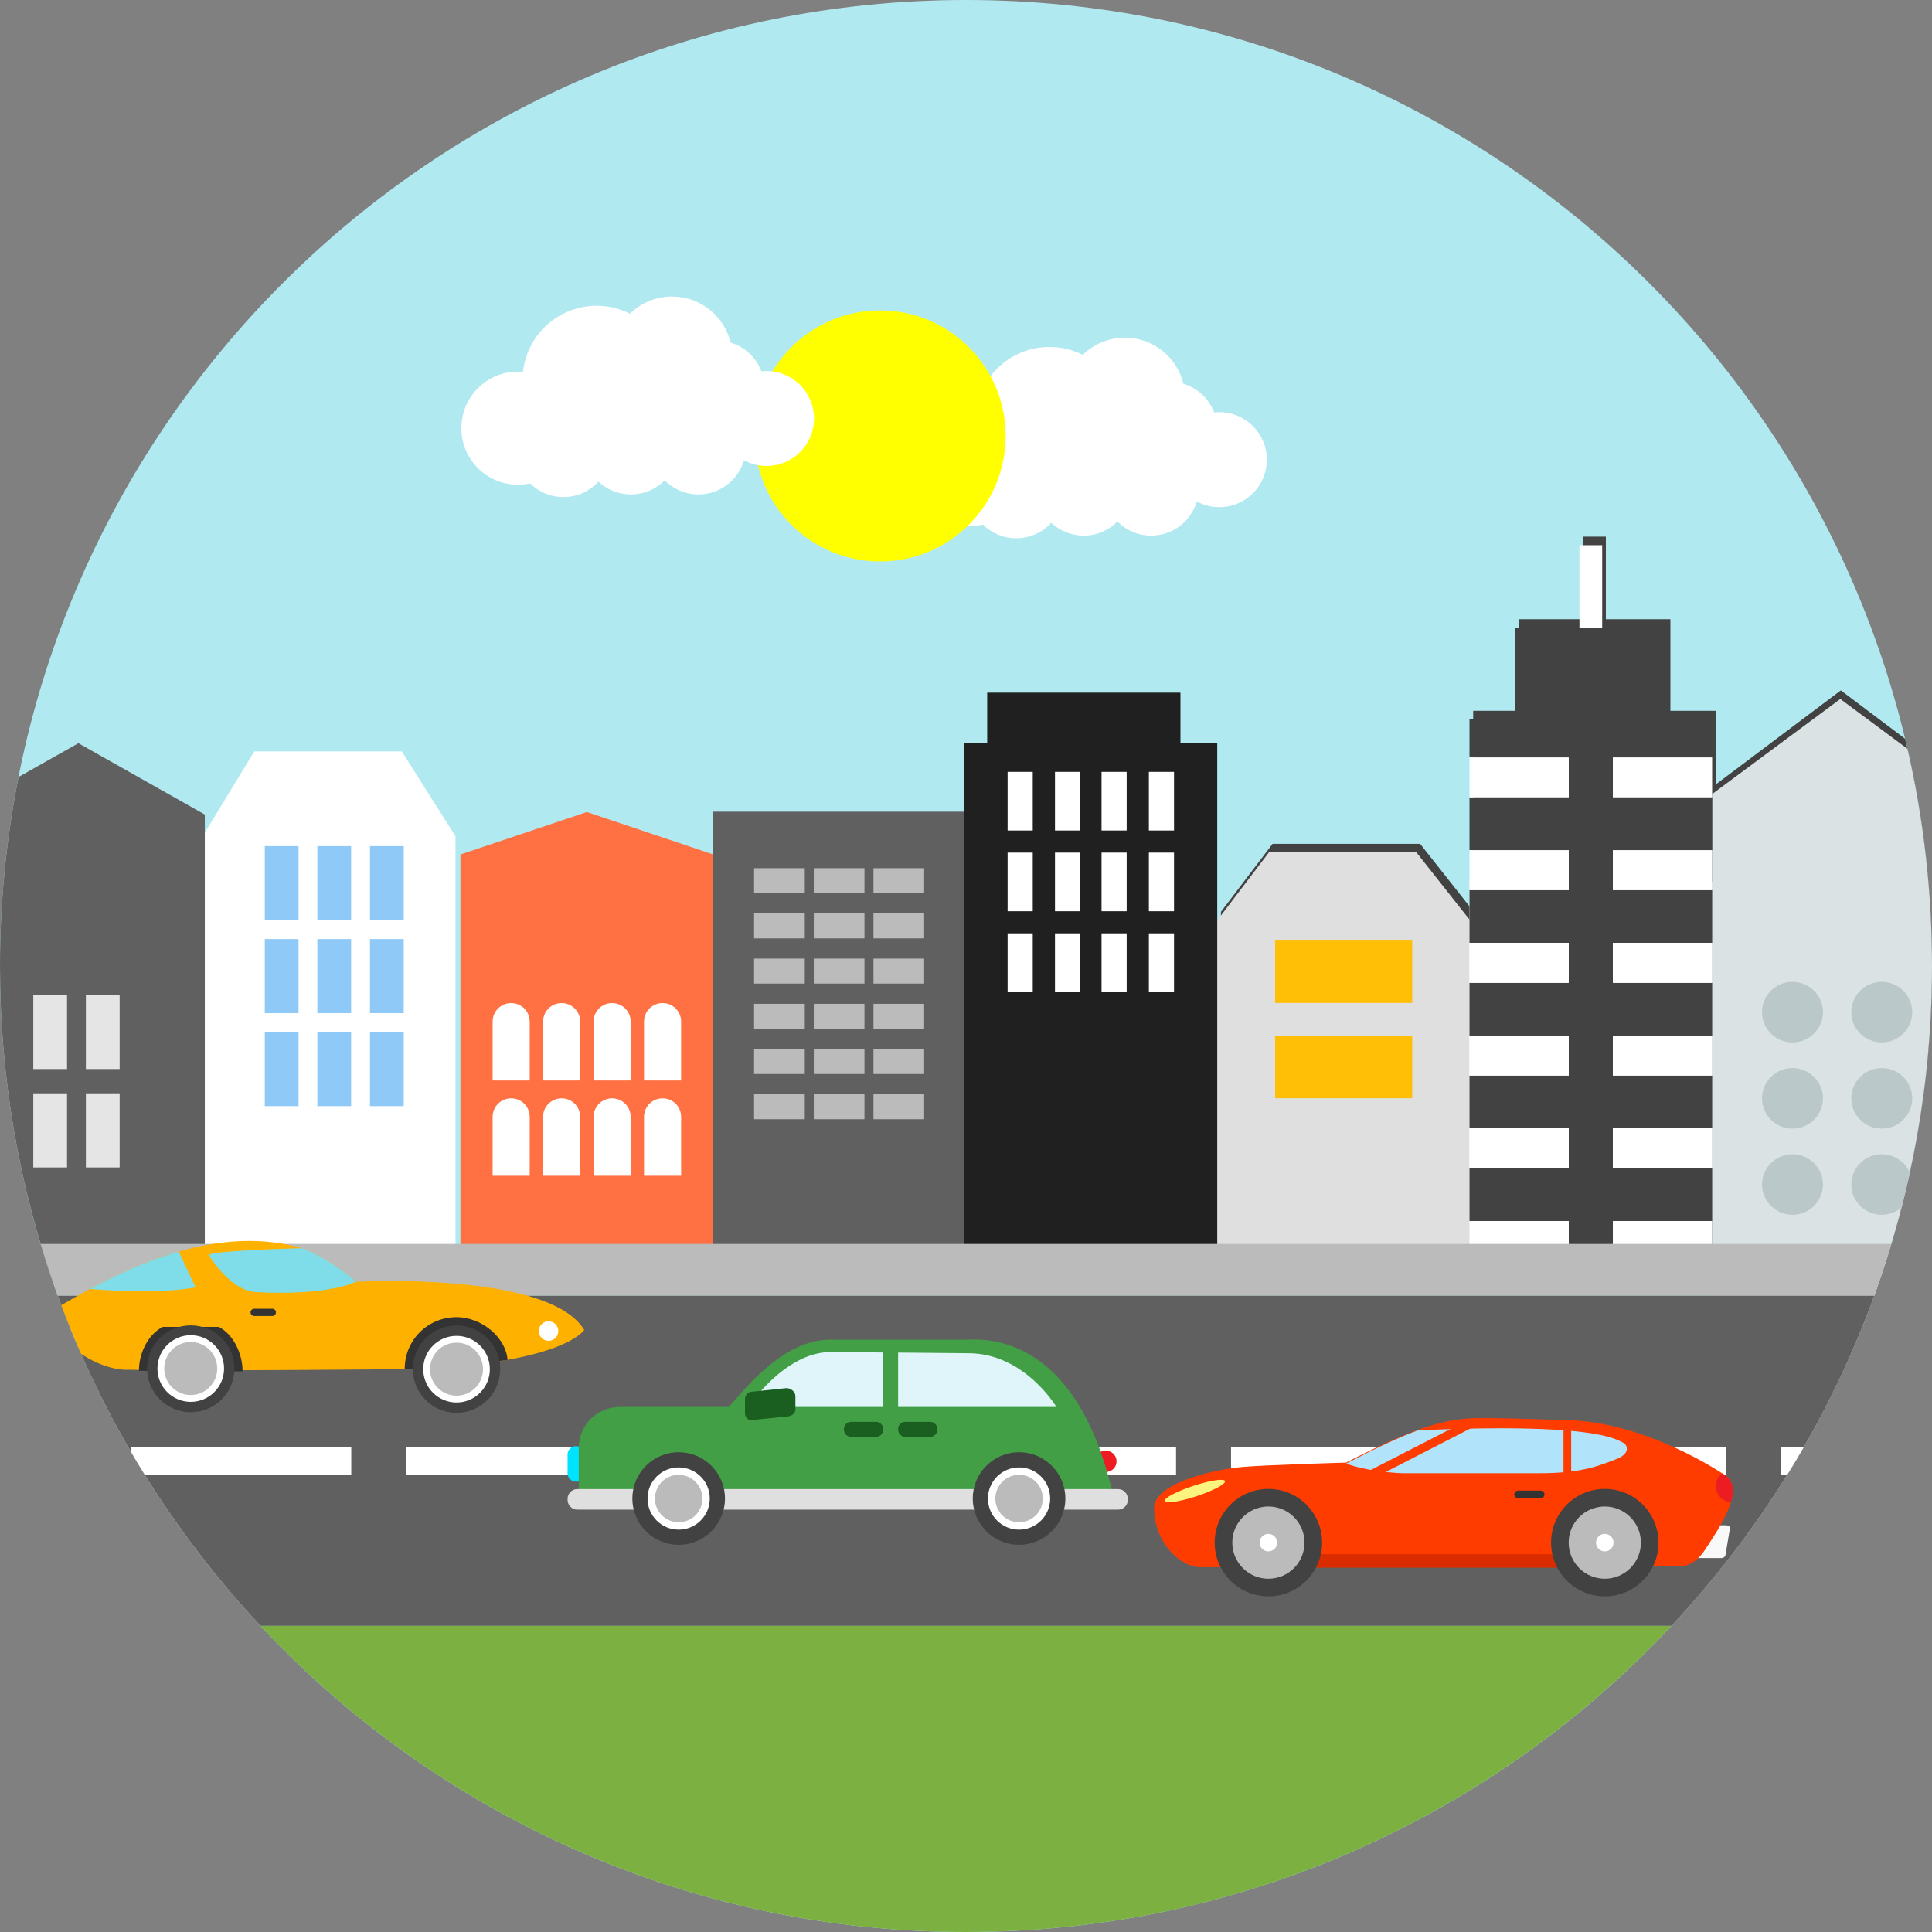 <?xml version="1.0" encoding="iso-8859-1"?>
<!-- Generator: Adobe Illustrator 19.0.0, SVG Export Plug-In . SVG Version: 6.00 Build 0)  -->
<svg version="1.1" id="Layer_1" xmlns="http://www.w3.org/2000/svg" xmlns:xlink="http://www.w3.org/1999/xlink" x="0px" y="0px"
	 viewBox="0 0 512 512" style="enable-background:new 0 0 512 512;" xml:space="preserve">
<rect x="0" y="0" width="512" height="512" fill="#808080" stroke="none"/>
<path style="fill:#B1E9F1;" d="M256,0c141.386,0,256,114.614,256,256c0,141.386-114.614,256-256,256C114.614,512,0,397.386,0,256
	C0,114.614,114.614,0,256,0z"/>
<g>
	<g>
		<polygon style="fill:#75A0A5;" points="437.067,210.943 425.616,210.943 425.616,204.328 437.067,204.328 		"/>
		<polygon style="fill:#75A0A5;" points="450.556,210.943 439.105,210.943 439.105,204.328 450.556,204.328 		"/>
		<polygon style="fill:#75A0A5;" points="437.067,222.926 425.616,222.926 425.616,216.308 437.067,216.308 		"/>
		<polygon style="fill:#75A0A5;" points="450.556,222.926 439.105,222.926 439.105,216.308 450.556,216.308 		"/>
	</g>
	<polygon style="fill:#72EBF9;" points="451.654,319.537 403.639,319.537 403.639,311.646 451.654,311.646 	"/>
	<path style="fill:#424242;" d="M454.709,207.876v-9.43v-10.071h-12.035v-24.269h-17.102v-21.896h-6.026v21.896h-17.099v24.269
		h-12.039v10.071v10.585v13.989v8.375v2.211v7.822l-14.055-17.8h-39.103l-13.686,18.011v97.617h66.845v0.197h63.922v1.672h43.157
		C506.873,314.488,512,285.847,512,256c0-20.75-2.488-40.917-7.147-60.236l-17.017-12.8L454.709,207.876z"/>
	<polygon style="fill:#FFFFFF;" points="120.711,343.437 53.702,343.437 53.702,221.622 67.388,199.137 106.488,199.137 
		120.711,221.622 	"/>
	<path style="fill:#8FC9F7;" d="M93.05,268.495h-8.94v-19.638h8.94V268.495z M79.111,243.867h-8.94v-19.642h8.94V243.867z
		 M93.05,243.867h-8.94v-19.642h8.94V243.867z M106.99,243.867h-8.945v-19.642h8.945V243.867z M106.99,268.495h-8.945v-19.638h8.945
		V268.495z M106.99,293.131h-8.945v-19.644h8.945V293.131z M93.05,293.131h-8.94v-19.644h8.94V293.131z M79.111,268.495h-8.94
		v-19.638h8.94V268.495z M79.111,293.131h-8.94v-19.644h8.94V293.131z"/>
	<polygon style="fill:#FF7042;" points="189.031,341.483 122.019,341.483 122.019,226.446 155.524,215.197 189.031,226.446 	"/>
	<path style="fill:#FFFFFF;" d="M140.367,296.067c0-0.041,0.005-0.08,0.005-0.119c0-2.697-2.197-4.881-4.911-4.881
		c-2.714,0-4.911,2.185-4.911,4.881c0,0.039,0.007,0.078,0.007,0.119h-0.007v15.512h9.829v-15.512H140.367z M140.367,270.827
		c0-0.042,0.005-0.078,0.005-0.121c0-2.697-2.197-4.879-4.911-4.879c-2.714,0-4.911,2.183-4.911,4.879
		c0,0.044,0.007,0.08,0.007,0.121h-0.007v15.509h9.829v-15.509H140.367z M153.744,270.827c0-0.042,0.005-0.078,0.005-0.121
		c0-2.697-2.197-4.879-4.911-4.879c-2.714,0-4.911,2.183-4.911,4.879c0,0.044,0.002,0.08,0.005,0.121h-0.007v15.509h9.827v-15.509
		H153.744z M167.119,270.827c0-0.042,0.007-0.078,0.007-0.121c0-2.697-2.201-4.879-4.915-4.879c-2.71,0-4.911,2.183-4.911,4.879
		c0,0.044,0.007,0.08,0.009,0.121h-0.011v15.509h9.829v-15.509H167.119z M180.497,270.827c0-0.042,0.005-0.078,0.005-0.121
		c0-2.697-2.201-4.879-4.914-4.879c-2.714,0-4.911,2.183-4.911,4.879c0,0.044,0.003,0.08,0.003,0.121h-0.005v15.509h9.829v-15.509
		H180.497z M180.497,296.067c0-0.041,0.005-0.08,0.005-0.119c0-2.697-2.201-4.881-4.914-4.881c-2.714,0-4.911,2.185-4.911,4.881
		c0,0.039,0.003,0.078,0.003,0.119h-0.005v15.512h9.829v-15.512H180.497z M167.119,296.067c0-0.041,0.007-0.08,0.007-0.119
		c0-2.697-2.201-4.881-4.915-4.881c-2.71,0-4.911,2.185-4.911,4.881c0,0.039,0.007,0.078,0.009,0.119h-0.011v15.512h9.829v-15.512
		H167.119z M153.744,296.067c0-0.041,0.005-0.08,0.005-0.119c0-2.697-2.197-4.881-4.911-4.881c-2.714,0-4.911,2.185-4.911,4.881
		c0,0.039,0.002,0.078,0.005,0.119h-0.007v15.512h9.827v-15.512H153.744z"/>
	<polygon style="fill:#DFDFDF;" points="389.598,341.531 322.583,341.531 322.583,243.915 336.27,225.899 375.374,225.899 
		389.598,243.915 	"/>
	<g>
		<polygon style="fill:#FFBF06;" points="374.264,265.799 337.917,265.799 337.917,249.257 374.264,249.257 		"/>
		<polygon style="fill:#FFBF06;" points="374.264,291.039 337.917,291.039 337.917,274.492 374.264,274.492 		"/>
	</g>
	<polygon style="fill:#606060;" points="255.881,341.117 188.871,341.117 188.871,215.112 255.881,215.112 	"/>
	<path style="fill:#BBBBBB;" d="M213.273,236.697h-13.432v-6.618h13.432V236.697z M244.913,296.605h-13.432v-6.617h13.432V296.605z
		 M229.092,296.605h-13.428v-6.617h13.428V296.605z M213.273,296.605h-13.432v-6.617h13.432V296.605z M244.913,284.623h-13.432
		v-6.615h13.432V284.623z M229.092,284.623h-13.428v-6.615h13.428V284.623z M213.273,284.623h-13.432v-6.615h13.432V284.623z
		 M244.913,272.643h-13.432v-6.62h13.432V272.643z M229.092,272.643h-13.428v-6.62h13.428V272.643z M213.273,272.643h-13.432v-6.62
		h13.432V272.643z M244.913,260.663h-13.432v-6.622h13.432V260.663z M229.092,260.663h-13.428v-6.622h13.428V260.663z
		 M213.273,260.663h-13.432v-6.622h13.432V260.663z M244.913,248.681h-13.432v-6.62h13.432V248.681z M229.092,248.681h-13.428v-6.62
		h13.428V248.681z M213.273,248.681h-13.432v-6.62h13.432V248.681z M244.913,236.697h-13.432v-6.618h13.432V236.697z
		 M229.092,236.697h-13.428v-6.618h13.428V236.697z"/>
	<path style="fill:#606060;" d="M54.281,340.309H14.225C5.019,313.907,0,285.542,0,256c0-17.143,1.699-33.89,4.913-50.089
		l15.86-8.952l33.507,18.912V340.309z"/>
	<g>
		<polygon style="fill:#E5E5E5;" points="17.766,283.308 8.821,283.308 8.821,263.667 17.766,263.667 		"/>
		<polygon style="fill:#E5E5E5;" points="31.707,283.308 22.76,283.308 22.76,263.667 31.707,263.667 		"/>
		<polygon style="fill:#E5E5E5;" points="17.766,309.385 8.821,309.385 8.821,289.741 17.766,289.741 		"/>
		<polygon style="fill:#E5E5E5;" points="31.707,309.385 22.76,309.385 22.76,289.741 31.707,289.741 		"/>
	</g>
	<polygon style="fill:#202020;" points="261.616,196.877 261.616,183.564 312.83,183.564 312.83,196.877 322.583,196.877 
		322.583,340.982 255.572,340.982 255.572,196.877 	"/>
	<path style="fill:#DBE2E4;" d="M496.687,343.398h-42.956V210.439l33.97-25.199l17.801,13.205C509.753,216.945,512,236.212,512,256
		C512,286.696,506.594,316.126,496.687,343.398z"/>
	<g>
		<path style="fill:#BAC8CA;" d="M483.106,268.227c0-4.434-3.617-8.026-8.079-8.026s-8.077,3.591-8.077,8.026
			c0,4.432,3.615,8.024,8.077,8.024S483.106,272.659,483.106,268.227z"/>
		<path style="fill:#BAC8CA;" d="M506.763,268.227c0-4.434-3.617-8.026-8.079-8.026c-4.46,0-8.077,3.591-8.077,8.026
			c0,4.432,3.617,8.024,8.077,8.024C503.147,276.251,506.763,272.659,506.763,268.227z"/>
		<path style="fill:#BAC8CA;" d="M483.106,291.067c0-4.435-3.617-8.024-8.079-8.024s-8.077,3.59-8.077,8.024
			c0,4.432,3.615,8.028,8.077,8.028S483.106,295.499,483.106,291.067z"/>
	</g>
	<polygon style="fill:#FFFFFF;" points="424.597,144.483 418.572,144.483 418.572,200.723 424.597,200.723 	"/>
	<g>
		<path style="fill:#BAC8CA;" d="M506.763,291.067c0-4.435-3.617-8.024-8.079-8.024c-4.46,0-8.077,3.59-8.077,8.024
			c0,4.432,3.617,8.028,8.077,8.028C503.147,299.096,506.763,295.499,506.763,291.067z"/>
		<path style="fill:#BAC8CA;" d="M483.106,313.907c0-4.43-3.617-8.024-8.079-8.024s-8.077,3.594-8.077,8.024
			c0,4.432,3.615,8.028,8.077,8.028S483.106,318.339,483.106,313.907z"/>
		<path style="fill:#BAC8CA;" d="M506.113,310.746c-1.237-2.859-4.098-4.863-7.428-4.863c-4.46,0-8.077,3.594-8.077,8.024
			c0,4.432,3.617,8.028,8.077,8.028c2.004,0,3.834-0.726,5.247-1.926C504.72,316.944,505.437,313.852,506.113,310.746z"/>
	</g>
	<polygon style="fill:#FFFFFF;" points="453.731,233.669 389.428,233.669 389.428,341.727 453.731,341.727 	"/>
	<polygon style="fill:#424242;" points="441.696,166.379 401.466,166.379 401.466,190.65 389.428,190.65 389.428,200.723 
		401.466,200.723 401.466,211.308 389.428,211.308 389.428,225.294 415.743,225.294 415.743,235.881 389.428,235.881 
		389.428,249.866 415.743,249.866 415.743,260.455 389.428,260.455 389.428,274.439 415.743,274.439 415.743,285.026 
		389.428,285.026 389.428,299.011 415.743,299.011 415.743,309.596 389.428,309.596 389.428,323.584 415.743,323.584 
		415.743,334.17 389.428,334.17 389.428,341.727 453.731,341.727 453.731,334.17 427.421,334.17 427.421,323.584 453.731,323.584 
		453.731,309.596 427.421,309.596 427.421,299.011 453.731,299.011 453.731,285.026 427.421,285.026 427.421,274.439 
		453.731,274.439 453.731,260.455 427.421,260.455 427.421,249.866 453.731,249.866 453.731,235.881 427.421,235.881 
		427.421,225.294 453.731,225.294 453.731,211.308 441.696,211.308 441.696,200.723 453.731,200.723 453.731,190.65 441.696,190.65 
			"/>
	<g>
		<polygon style="fill:#FFFFFF;" points="415.743,200.723 389.428,200.723 389.428,211.308 415.743,211.308 		"/>
		<polygon style="fill:#FFFFFF;" points="427.421,211.308 453.731,211.308 453.731,200.723 427.421,200.723 		"/>
		<polygon style="fill:#FFFFFF;" points="415.743,225.294 389.428,225.294 389.428,235.881 415.743,235.881 		"/>
		<polygon style="fill:#FFFFFF;" points="427.421,235.881 453.731,235.881 453.731,225.294 427.421,225.294 		"/>
		<polygon style="fill:#FFFFFF;" points="415.743,249.866 389.428,249.866 389.428,260.455 415.743,260.455 		"/>
		<polygon style="fill:#FFFFFF;" points="427.421,260.455 453.731,260.455 453.731,249.866 427.421,249.866 		"/>
		<polygon style="fill:#FFFFFF;" points="415.743,274.439 389.428,274.439 389.428,285.026 415.743,285.026 		"/>
		<polygon style="fill:#FFFFFF;" points="427.421,285.026 453.731,285.026 453.731,274.439 427.421,274.439 		"/>
		<polygon style="fill:#FFFFFF;" points="415.743,299.011 389.428,299.011 389.428,309.596 415.743,309.596 		"/>
		<polygon style="fill:#FFFFFF;" points="427.421,309.596 453.731,309.596 453.731,299.011 427.421,299.011 		"/>
	</g>
</g>
<path style="fill:#BBBBBB;" d="M10.777,329.666h490.445c-1.39,4.634-2.895,9.215-4.538,13.735H15.315
	C13.673,338.882,12.168,334.3,10.777,329.666z"/>
<path style="fill:#606060;" d="M69.055,430.87h373.889c23.385-24.988,41.82-54.663,53.74-87.469H15.315
	C27.236,376.207,45.671,405.882,69.055,430.87z"/>
<path style="fill:#FFFFFF;" d="M471.962,390.796h1.695c1.5-2.419,2.976-4.854,4.398-7.323h-6.093V390.796z M38.342,390.796
	c-1.207-1.945-2.389-3.905-3.545-5.882v-1.44h58.289v7.323H38.342z M399.099,390.796h58.288v-7.323h-58.288V390.796z
	 M326.237,390.796h58.29v-7.323h-58.29V390.796z M253.377,390.796h58.288v-7.323h-58.288V390.796z M180.519,390.796h58.285v-7.323
	h-58.285V390.796z M107.659,390.796h58.288v-7.323h-58.288V390.796z"/>
<path style="fill:#7CB142;" d="M442.947,430.868H69.053C115.768,480.79,182.235,512,256,512
	C329.765,512,396.231,480.79,442.947,430.868z"/>
<path style="fill:#FFFFFF;" d="M267.027,220.092h6.663V204.55h-6.663V220.092z M273.69,262.881v-15.539h-6.663v15.539H273.69z
	 M286.238,262.881v-15.539h-6.659v15.539H286.238z M298.581,262.881v-15.539h-6.661v15.539H298.581z M311.128,247.341h-6.663v15.539
	h6.663V247.341z M304.465,225.945v15.542h6.663v-15.542H304.465z M291.919,225.945v15.542h6.661v-15.542H291.919z M279.58,225.945
	v15.542h6.659v-15.542H279.58z M273.69,241.487v-15.542h-6.663v15.542H273.69z M304.465,204.55v15.542h6.663V204.55H304.465z
	 M291.919,204.55v15.542h6.661V204.55H291.919z M279.58,204.55v15.542h6.659V204.55H279.58z"/>
<g>
	<path style="fill:#BBBBBB;" d="M21.305,355.239c0,0.673-0.213,1.299-0.575,1.81c-0.767-1.786-1.514-3.582-2.242-5.39
		c1.583,0.158,2.817,1.494,2.817,3.12V355.239z"/>
	<path style="fill:#FFB100;" d="M16.247,345.898c13.453-7.873,38.778-21.947,63.091-15.302c0,0,5.832,1.386,15.155,9.105
		c0,0,51.001-2.842,60.328,12.757c0,0-4.966,8.411-43.077,10.342c0,0-61.814,0.619-77.853,0.188c0,0-4.947,0.474-11.703-3.748
		l-0.685-0.426C19.638,354.568,17.885,350.262,16.247,345.898z"/>
	<path style="fill:#333333;" d="M36.815,363.285l27.471,0.149c0-4.826-2.517-9.868-6.315-11.792H43.128
		C39.334,353.567,36.815,358.461,36.815,363.285z"/>
	<path style="fill:#424242;" d="M38.979,362.676c0,6.391,5.181,11.57,11.57,11.57c6.391,0,11.572-5.18,11.572-11.57
		c0-6.393-5.181-11.43-11.572-11.43C44.161,351.246,38.979,356.283,38.979,362.676z"/>
	<path style="fill:#FFFFFF;" d="M41.722,362.676c0,4.875,3.954,8.83,8.828,8.83c4.875,0,8.833-3.956,8.833-8.83
		c0-4.876-3.958-8.828-8.833-8.828C45.675,353.848,41.722,357.8,41.722,362.676z"/>
	<path style="fill:#BBBBBB;" d="M43.524,362.676c0,3.88,3.148,7.023,7.025,7.023c3.876,0,7.025-3.143,7.025-7.023
		c0-3.878-3.15-7.025-7.025-7.025C46.672,355.651,43.524,358.798,43.524,362.676z"/>
	<path style="fill:#333333;" d="M132.364,360.745c0.468-0.19,2.16-0.238,2.151-0.369c-0.461-5.818-6.717-11.315-13.526-11.315
		c-7.587,0-13.737,6.02-13.737,13.739l25.305,0.046L132.364,360.745z"/>
	<path style="fill:#424242;" d="M109.414,362.846c0,6.393,5.183,11.572,11.574,11.572c6.391,0,11.568-5.179,11.568-11.572
		c0-6.391-5.177-11.57-11.568-11.57C114.597,351.276,109.414,356.455,109.414,362.846z"/>
	<path style="fill:#FFFFFF;" d="M112.156,362.846c0,4.876,3.951,8.832,8.832,8.832c4.874,0,8.828-3.956,8.828-8.832
		c0-4.877-3.954-8.826-8.828-8.826C116.107,354.02,112.156,357.969,112.156,362.846z"/>
	<path style="fill:#BBBBBB;" d="M113.963,362.846c0,3.882,3.145,7.023,7.025,7.023c3.876,0,7.021-3.14,7.021-7.023
		c0-3.878-3.145-7.025-7.021-7.025C117.108,355.821,113.963,358.968,113.963,362.846z"/>
	<g>
		<path style="fill:#7FDDE9;" d="M51.837,341.17l-4.464-9.486c-8.801,2.513-16.886,6.336-23.509,9.905
			C42.988,343.16,51.837,341.17,51.837,341.17z"/>
		<path style="fill:#7FDDE9;" d="M55.359,332.635c0,0,5.745,9.815,13.009,9.815c0,0,17.349,1.155,26.037-2.817
			c-7.554-6.237-12.8-8.313-14.483-8.865C71.616,331.02,55.598,331.629,55.359,332.635z"/>
	</g>
	<path style="fill:#333333;" d="M73.13,347.799c0,0.529-0.433,0.962-0.962,0.962h-4.808c-0.534,0-0.962-0.433-0.962-0.962
		c0-0.534,0.428-0.962,0.962-0.962h4.808C72.698,346.837,73.13,347.265,73.13,347.799z"/>
	<path style="fill:#FFFFFF;" d="M147.958,352.74c0,1.432-1.159,2.59-2.588,2.59s-2.59-1.159-2.59-2.59
		c0-1.43,1.161-2.588,2.59-2.588S147.958,351.31,147.958,352.74z"/>
	<path style="fill:#00E3FF;" d="M154.867,390.452c0,1.214-0.983,2.197-2.199,2.197h-0.059c-1.211,0-2.197-0.983-2.197-2.197v-5.012
		c0-1.214,0.985-2.194,2.197-2.194h0.059c1.217,0,2.199,0.98,2.199,2.194V390.452z"/>
	<path style="fill:#ED1C23;" d="M295.818,386.595c0.375,1.514-0.555,3.04-2.064,3.408l-2.737,0.676
		c-1.514,0.376-3.04-0.55-3.411-2.064c-0.373-1.507,0.548-3.035,2.062-3.408l2.74-0.676
		C293.919,384.16,295.444,385.086,295.818,386.595z"/>
	<path style="fill:#429F46;" d="M256.472,355.035c-10.299,0-36.49,0-36.49,0c-12.873,0-23.089,13.858-26.88,17.819h-28.72
		c-6.225,0-10.999,4.765-10.999,10.995v15.235h38.251h60.141h11.279h32.534C286.074,352.066,259.553,355.035,256.472,355.035z"/>
	<path style="fill:#DFDFDF;" d="M298.883,397.489c0,1.425-1.159,2.582-2.586,2.582H152.995c-1.424,0-2.584-1.157-2.584-2.582v-0.274
		c0-1.427,1.159-2.588,2.584-2.588h143.302c1.426,0,2.586,1.161,2.586,2.588V397.489z"/>
	<path style="fill:#424242;" d="M192.124,397.125c0,6.775-5.495,12.266-12.273,12.266c-6.773,0-12.266-5.491-12.266-12.266
		c0-6.778,5.493-12.268,12.266-12.268C186.628,384.857,192.124,390.347,192.124,397.125z"/>
	<path style="fill:#FFFFFF;" d="M188.099,397.125c0,4.552-3.692,8.246-8.249,8.246c-4.551,0-8.246-3.694-8.246-8.246
		c0-4.558,3.695-8.246,8.246-8.246C184.407,388.879,188.099,392.567,188.099,397.125z"/>
	<path style="fill:#BBBBBB;" d="M186.143,397.125c0,3.473-2.818,6.288-6.293,6.288c-3.472,0-6.287-2.815-6.287-6.288
		s2.815-6.285,6.287-6.285C183.325,390.84,186.143,393.652,186.143,397.125z"/>
	<path style="fill:#424242;" d="M282.33,397.125c0,6.775-5.491,12.266-12.268,12.266c-6.776,0-12.267-5.491-12.267-12.266
		c0-6.778,5.491-12.268,12.267-12.268C276.84,384.857,282.33,390.347,282.33,397.125z"/>
	<path style="fill:#FFFFFF;" d="M278.308,397.125c0,4.552-3.692,8.246-8.246,8.246c-4.556,0-8.247-3.694-8.247-8.246
		c0-4.558,3.69-8.246,8.247-8.246C274.616,388.879,278.308,392.567,278.308,397.125z"/>
	<path style="fill:#BBBBBB;" d="M276.352,397.125c0,3.473-2.818,6.288-6.29,6.288c-3.475,0-6.29-2.815-6.29-6.288
		s2.815-6.285,6.29-6.285C273.534,390.84,276.352,393.652,276.352,397.125z"/>
	<path style="fill:#DFF5F9;" d="M198.212,372.854h81.752c0,0-8.454-14.234-23.337-14.234c0,0-27.08-0.277-36.977-0.277
		C215.184,358.343,206.98,360.975,198.212,372.854z"/>
	<polygon style="fill:#429F46;" points="238.009,374.83 234.051,374.83 234.051,358.006 238.009,358.006 	"/>
	<g>
		<path style="fill:#1A5E20;" d="M234.051,378.892c0,1.037-0.841,1.878-1.881,1.878h-6.631c-1.04,0-1.883-0.841-1.883-1.878v-0.202
			c0-1.035,0.843-1.878,1.883-1.878h6.631c1.04,0,1.881,0.843,1.881,1.878V378.892z"/>
		<path style="fill:#1A5E20;" d="M248.402,378.892c0,1.037-0.841,1.878-1.881,1.878h-6.631c-1.038,0-1.881-0.841-1.881-1.878v-0.202
			c0-1.035,0.843-1.878,1.881-1.878h6.631c1.04,0,1.881,0.843,1.881,1.878V378.892z"/>
		<path style="fill:#1A5E20;" d="M210.79,370.011c0-1.196-1.212-2.139-2.408-2.139l-9.014,0.944c-1.198,0-1.94,0.939-1.94,2.135
			v3.468c0,1.196,0.653,1.912,1.847,1.912l9.144-0.936c1.198,0,2.371-0.721,2.371-1.917V370.011z"/>
	</g>
	<path style="fill:#F9F9F9;" d="M443.987,404.746c0-0.628,0.115-0.532,0.747-0.532h12.572c0.63,0,1.143,0.206,1.143,0.836
		l-1.143,6.783c0,0.632-0.511,1.067-1.146,1.067h-11.426c-0.632,0-0.747-0.666-0.747-1.296V404.746z"/>
	<path style="fill:#FF3C00;" d="M356.73,387.603c0,0-20.518,0.582-27.332,1.143c-8.098,0.667-23.55,4.463-23.55,10.812
		c0,9.19,6.881,15.759,12.31,15.759c33.383,0,126.476-0.286,126.476-0.286s3.89,0.827,7.223-4.343
		c3.34-5.17,11.013-15.846,5.257-19.768c0,0-21.099-14.598-43.036-14.598c0,0-13.077-0.452-18.854-0.513
		C386.169,375.713,379.46,375.822,356.73,387.603z"/>
	<path style="fill:#FBF47E;" d="M308.677,397.778c0.252,0.751,4.027,0.183,8.437-1.276c4.409-1.459,7.779-3.25,7.534-4.004
		c-0.252-0.751-4.027-0.177-8.437,1.28C311.802,395.236,308.43,397.027,308.677,397.778z"/>
	<path style="fill:#ED1C23;" d="M454.716,393.847c0-1.4,0.666-2.637,1.684-3.4c0.46,0.295,0.714,0.472,0.714,0.472
		c2.296,1.562,2.451,4.201,1.604,7.135C456.503,398.019,454.716,396.149,454.716,393.847z"/>
	<polygon style="fill:#DB2C00;" points="347.888,411.879 414.339,411.879 414.339,415.454 347.888,415.454 	"/>
	<path style="fill:#424242;" d="M411.047,408.807c0,7.866,6.373,14.237,14.237,14.237c7.861,0,14.236-6.371,14.236-14.237
		c0-7.861-6.375-14.233-14.236-14.233C417.42,394.573,411.047,400.946,411.047,408.807z"/>
	<path style="fill:#BBBBBB;" d="M415.714,408.807c0,5.287,4.288,9.57,9.57,9.57c5.284,0,9.57-4.283,9.57-9.57
		c0-5.284-4.286-9.568-9.57-9.568C420.001,399.239,415.714,403.523,415.714,408.807z"/>
	<path style="fill:#FFFFFF;" d="M422.961,408.807c0,1.283,1.04,2.323,2.323,2.323c1.283,0,2.318-1.04,2.318-2.323
		c0-1.28-1.035-2.318-2.318-2.318C424.001,406.489,422.961,407.527,422.961,408.807z"/>
	<path style="fill:#424242;" d="M321.903,408.807c0,7.866,6.374,14.237,14.238,14.237c7.86,0,14.234-6.371,14.234-14.237
		c0-7.861-6.374-14.233-14.234-14.233C328.278,394.573,321.903,400.946,321.903,408.807z"/>
	<path style="fill:#BBBBBB;" d="M326.569,408.807c0,5.287,4.288,9.57,9.572,9.57c5.287,0,9.568-4.283,9.568-9.57
		c0-5.284-4.281-9.568-9.568-9.568C330.857,399.239,326.569,403.523,326.569,408.807z"/>
	<path style="fill:#FFFFFF;" d="M333.817,408.807c0,1.283,1.037,2.323,2.323,2.323c1.281,0,2.321-1.04,2.321-2.323
		c0-1.28-1.04-2.318-2.321-2.318C334.854,406.489,333.817,407.527,333.817,408.807z"/>
	<path style="fill:#B1E3FB;" d="M430.351,382.435c0.611,0.316,2.142,2.632-2.043,4.252c-4.194,1.617-8.908,3.725-20.053,3.725
		c-11.141,0-36.665,0-36.665,0s-8.37-0.206-14.859-2.545c0.215-0.009,0,0,0,0c8.147-4.227,14.233-7.076,19.113-8.828
		C422.054,377.043,428.025,381.235,430.351,382.435z"/>
	<g>
		<polygon style="fill:#FF3C00;" points="414.339,391.433 416.385,391.433 416.385,377.634 414.339,377.634 		"/>
		<polygon style="fill:#FF3C00;" points="362.656,389.873 363.7,391.905 390.113,378.34 389.069,376.305 		"/>
	</g>
	<path style="fill:#333333;" d="M401.303,396.035c0,0.63,0.508,1.022,1.143,1.022h5.715c0.632,0,1.141-0.392,1.141-1.022
		c0-0.632-0.508-1.022-1.141-1.022h-5.715C401.812,395.013,401.303,395.402,401.303,396.035z"/>
</g>
<path style="fill:#FFFFFF;" d="M278.118,91.948c3.179,0,6.177,0.754,8.832,2.094c2.877-2.815,6.812-4.552,11.156-4.552
	c7.52,0,13.826,5.205,15.509,12.209c3.759,1.13,6.775,3.965,8.15,7.608c0.452-0.048,0.909-0.073,1.374-0.073
	c6.948,0,12.583,5.635,12.583,12.584c0,6.95-5.635,12.583-12.583,12.583c-2.166,0-4.203-0.545-5.981-1.508
	c-1.527,5.23-6.356,9.048-12.078,9.048c-3.498,0-6.661-1.427-8.942-3.729c-2.279,2.302-5.445,3.729-8.94,3.729
	c-3.324,0-6.345-1.289-8.597-3.394c-2.3,2.517-5.609,4.095-9.286,4.095c-3.442,0-6.56-1.381-8.832-3.621
	c-1.038,0.231-2.119,0.35-3.225,0.35c-8.28,0-14.99-6.711-14.99-14.99s6.709-14.992,14.99-14.992c0.451,0,0.898,0.022,1.34,0.061
	C259.66,99.608,267.996,91.948,278.118,91.948z"/>
<path style="fill:#FFFF00;" d="M233.238,82.263c18.373,0,33.269,14.896,33.269,33.268c0,18.374-14.896,33.269-33.269,33.269
	s-33.269-14.896-33.269-33.269C199.969,97.159,214.865,82.263,233.238,82.263z"/>
<path style="fill:#FFFFFF;" d="M158.117,81.037c3.179,0,6.177,0.754,8.832,2.094c2.877-2.815,6.812-4.552,11.156-4.552
	c7.52,0,13.826,5.205,15.51,12.209c3.759,1.129,6.775,3.965,8.15,7.607c0.452-0.048,0.909-0.073,1.374-0.073
	c6.948,0,12.583,5.635,12.583,12.585c0,6.95-5.635,12.582-12.583,12.582c-2.166,0-4.203-0.545-5.981-1.507
	c-1.527,5.229-6.356,9.047-12.078,9.047c-3.498,0-6.661-1.426-8.942-3.729c-2.279,2.302-5.445,3.729-8.94,3.729
	c-3.324,0-6.345-1.289-8.597-3.394c-2.3,2.517-5.609,4.095-9.286,4.095c-3.442,0-6.56-1.381-8.832-3.621
	c-1.038,0.231-2.119,0.35-3.225,0.35c-8.28,0-14.99-6.711-14.99-14.99s6.709-14.992,14.99-14.992c0.451,0,0.898,0.023,1.34,0.062
	C139.659,88.697,147.995,81.037,158.117,81.037z"/>
<g>
</g>
<g>
</g>
<g>
</g>
<g>
</g>
<g>
</g>
<g>
</g>
<g>
</g>
<g>
</g>
<g>
</g>
<g>
</g>
<g>
</g>
<g>
</g>
<g>
</g>
<g>
</g>
<g>
</g>
</svg>
